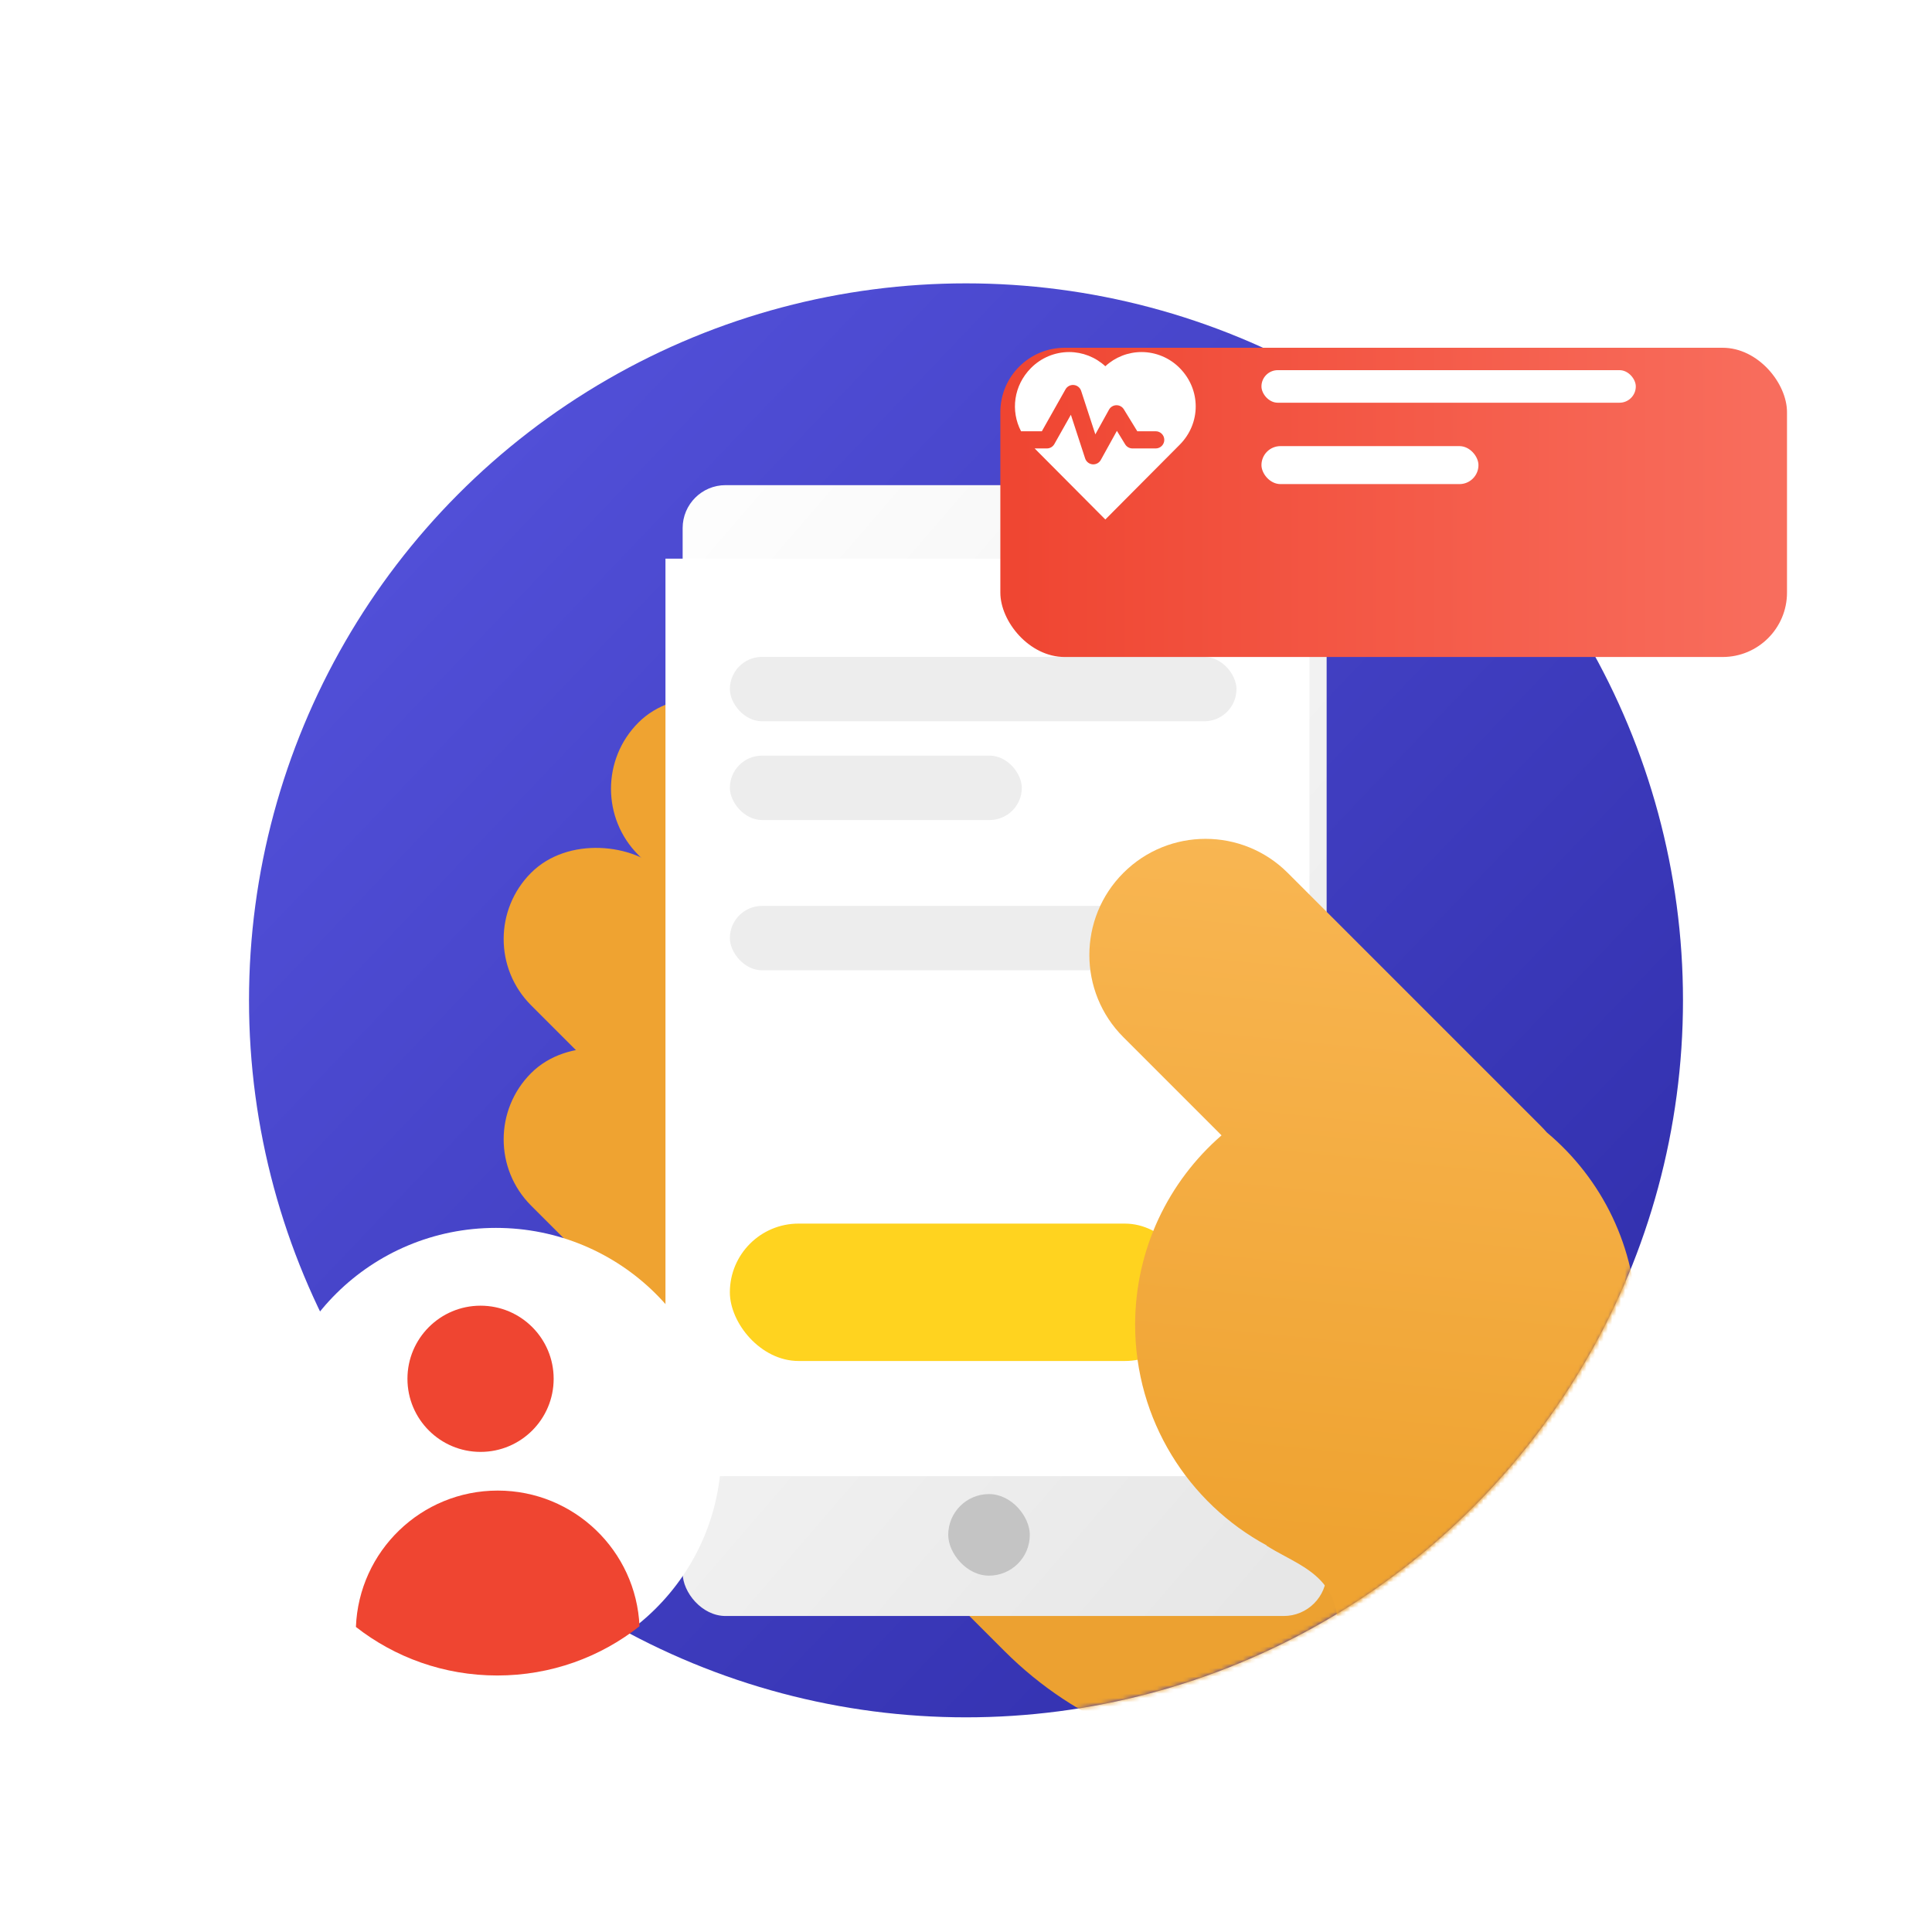 <svg width="450" height="450" viewBox="0 0 450 450" fill="none" xmlns="http://www.w3.org/2000/svg">
<circle cx="225" cy="233" r="167" fill="url(#paint0_linear)"/>
<mask id="mask0" mask-type="alpha" maskUnits="userSpaceOnUse" x="58" y="66" width="334" height="334">
<circle cx="225" cy="233" r="167" fill="url(#paint1_linear)"/>
</mask>
<g mask="url(#mask0)">
<path d="M178.297 328.9C145.027 295.63 144.79 241.761 177.767 208.2C210.492 174.895 263.851 173.904 297.79 205.971L355.039 260.062C390.602 293.664 391.401 349.997 356.805 384.593C322.89 418.507 267.904 418.507 233.99 384.593L178.297 328.9Z" fill="#ECA131"/>
</g>
<rect x="108.272" y="218.722" width="43.649" height="85.792" rx="21.824" transform="rotate(-45 108.272 218.722)" fill="#EFA331"/>
<rect x="133.272" y="183.722" width="43.649" height="85.792" rx="21.824" transform="rotate(-45 133.272 183.722)" fill="#EFA331"/>
<rect x="108.272" y="265.381" width="43.649" height="85.792" rx="21.824" transform="rotate(-45 108.272 265.381)" fill="#EFA331"/>
<g filter="url(#filter0_d)">
<rect x="155" y="109" width="150" height="263.398" rx="10" fill="url(#paint2_linear)"/>
</g>
<rect x="155" y="130.122" width="150" height="213.7" fill="white"/>
<rect x="220.862" y="348" width="19" height="19" rx="9.5" fill="#C4C4C4"/>
<rect x="170" y="211" width="118" height="15" rx="7.5" fill="#EDEDED"/>
<rect x="170" y="285" width="108" height="32" rx="16" fill="#FFD31F"/>
<mask id="mask1" mask-type="alpha" maskUnits="userSpaceOnUse" x="58" y="66" width="334" height="334">
<circle cx="225" cy="233" r="167" fill="url(#paint3_linear)"/>
</mask>
<g mask="url(#mask1)">
<path fill-rule="evenodd" clip-rule="evenodd" d="M261.66 241.584C251.091 231.015 251.091 213.879 261.66 203.31C272.23 192.741 289.365 192.741 299.935 203.31L358.922 262.298C359.398 262.774 359.853 263.263 360.286 263.765C373.077 274.479 381.21 290.57 381.21 308.56C381.21 334.093 364.827 355.799 342 363.74V375.824L309.608 391C315.518 371.207 307.338 366.801 299.295 362.467C297.83 361.678 296.37 360.891 295 360.015L295.057 359.97C276.797 350.095 264.394 330.776 264.394 308.56C264.394 290.946 272.191 275.154 284.521 264.445L261.66 241.584Z" fill="url(#paint4_linear)"/>
</g>
<rect x="170" y="153" width="118" height="15" rx="7.5" fill="#EDEDED"/>
<rect x="170" y="176" width="68" height="15" rx="7.5" fill="#EDEDED"/>
<g filter="url(#filter1_d)">
<rect x="218" y="66" width="183.227" height="72.027" rx="15" fill="url(#paint5_linear)"/>
</g>
<path fill-rule="evenodd" clip-rule="evenodd" d="M270.7 82.97C272.225 83.608 273.609 84.544 274.773 85.722C279.749 90.746 279.746 98.589 274.777 103.583L257.452 121L240.99 104.451H243.835C244.556 104.451 245.222 104.062 245.577 103.434L249.428 96.605L252.75 106.78C252.997 107.537 253.669 108.075 254.462 108.15C255.254 108.226 256.016 107.824 256.401 107.127L260.148 100.355L262.072 103.496C262.436 104.089 263.082 104.451 263.778 104.451H269.186C270.29 104.451 271.186 103.556 271.186 102.451C271.186 101.347 270.29 100.451 269.186 100.451H264.898L261.765 95.338C261.393 94.731 260.726 94.368 260.015 94.384C259.303 94.4 258.654 94.792 258.309 95.415L255.126 101.169L251.82 91.043C251.574 90.289 250.906 89.752 250.117 89.674C249.327 89.595 248.566 89.99 248.177 90.681L242.666 100.451H237.824C235.337 95.698 236.103 89.788 240.122 85.731C241.287 84.55 242.672 83.613 244.199 82.972C245.725 82.332 247.362 82.002 249.016 82C252.141 82 255.152 83.18 257.452 85.306C259.752 83.18 262.763 82.001 265.888 82C267.539 82.001 269.175 82.331 270.7 82.97Z" fill="white"/>
<rect x="293.818" y="86.218" width="87.191" height="7.582" rx="3.791" fill="white"/>
<rect x="293.818" y="103.909" width="50.545" height="8.845" rx="4.423" fill="white"/>
<g filter="url(#filter2_d)">
<ellipse cx="111.5" cy="334" rx="52.5" ry="52" fill="white"/>
</g>
<circle cx="111.93" cy="321.147" r="17.028" fill="#EF4531"/>
<g filter="url(#filter3_d)">
<path fill-rule="evenodd" clip-rule="evenodd" d="M78.9 374.947C79.578 357.29 94.106 343.184 111.93 343.184C129.699 343.184 144.193 357.204 144.953 374.785C135.874 381.963 124.356 386.255 111.824 386.255C99.386 386.255 87.948 382.028 78.9 374.947Z" fill="#EF4531"/>
</g>
<defs>
<filter id="filter0_d" x="114" y="68" width="240" height="353.398" filterUnits="userSpaceOnUse" color-interpolation-filters="sRGB">
<feFlood flood-opacity="0" result="BackgroundImageFix"/>
<feColorMatrix in="SourceAlpha" type="matrix" values="0 0 0 0 0 0 0 0 0 0 0 0 0 0 0 0 0 0 127 0"/>
<feOffset dx="4" dy="4"/>
<feGaussianBlur stdDeviation="22.5"/>
<feColorMatrix type="matrix" values="0 0 0 0 0 0 0 0 0 0 0 0 0 0 0 0 0 0 0.05 0"/>
<feBlend mode="normal" in2="BackgroundImageFix" result="effect1_dropShadow"/>
<feBlend mode="normal" in="SourceGraphic" in2="effect1_dropShadow" result="shape"/>
</filter>
<filter id="filter1_d" x="218" y="66" width="198.227" height="87.027" filterUnits="userSpaceOnUse" color-interpolation-filters="sRGB">
<feFlood flood-opacity="0" result="BackgroundImageFix"/>
<feColorMatrix in="SourceAlpha" type="matrix" values="0 0 0 0 0 0 0 0 0 0 0 0 0 0 0 0 0 0 127 0"/>
<feOffset dx="15" dy="15"/>
<feColorMatrix type="matrix" values="0 0 0 0 0 0 0 0 0 0 0 0 0 0 0 0 0 0 0.03 0"/>
<feBlend mode="normal" in2="BackgroundImageFix" result="effect1_dropShadow"/>
<feBlend mode="normal" in="SourceGraphic" in2="effect1_dropShadow" result="shape"/>
</filter>
<filter id="filter2_d" x="18" y="241" width="195" height="194" filterUnits="userSpaceOnUse" color-interpolation-filters="sRGB">
<feFlood flood-opacity="0" result="BackgroundImageFix"/>
<feColorMatrix in="SourceAlpha" type="matrix" values="0 0 0 0 0 0 0 0 0 0 0 0 0 0 0 0 0 0 127 0"/>
<feOffset dx="4" dy="4"/>
<feGaussianBlur stdDeviation="22.5"/>
<feColorMatrix type="matrix" values="0 0 0 0 0 0 0 0 0 0 0 0 0 0 0 0 0 0 0.05 0"/>
<feBlend mode="normal" in2="BackgroundImageFix" result="effect1_dropShadow"/>
<feBlend mode="normal" in="SourceGraphic" in2="effect1_dropShadow" result="shape"/>
</filter>
<filter id="filter3_d" x="37.9" y="302.184" width="156.054" height="133.071" filterUnits="userSpaceOnUse" color-interpolation-filters="sRGB">
<feFlood flood-opacity="0" result="BackgroundImageFix"/>
<feColorMatrix in="SourceAlpha" type="matrix" values="0 0 0 0 0 0 0 0 0 0 0 0 0 0 0 0 0 0 127 0"/>
<feOffset dx="4" dy="4"/>
<feGaussianBlur stdDeviation="22.5"/>
<feColorMatrix type="matrix" values="0 0 0 0 0 0 0 0 0 0 0 0 0 0 0 0 0 0 0.05 0"/>
<feBlend mode="normal" in2="BackgroundImageFix" result="effect1_dropShadow"/>
<feBlend mode="normal" in="SourceGraphic" in2="effect1_dropShadow" result="shape"/>
</filter>
<linearGradient id="paint0_linear" x1="329" y1="355" x2="53" y2="92" gradientUnits="userSpaceOnUse">
<stop stop-color="#3331AF"/>
<stop offset="1" stop-color="#5654DE"/>
</linearGradient>
<linearGradient id="paint1_linear" x1="347" y1="334" x2="177" y2="146" gradientUnits="userSpaceOnUse">
<stop stop-color="#E7E7E7"/>
<stop offset="1" stop-color="white"/>
</linearGradient>
<linearGradient id="paint2_linear" x1="273.568" y1="387.039" x2="56.819" y2="200.306" gradientUnits="userSpaceOnUse">
<stop stop-color="#E7E7E7"/>
<stop offset="1" stop-color="white"/>
</linearGradient>
<linearGradient id="paint3_linear" x1="342" y1="364" x2="58" y2="32" gradientUnits="userSpaceOnUse">
<stop stop-color="#3132AF"/>
<stop offset="1" stop-color="white"/>
</linearGradient>
<linearGradient id="paint4_linear" x1="300" y1="358.5" x2="317" y2="188" gradientUnits="userSpaceOnUse">
<stop stop-color="#EFA331"/>
<stop offset="1" stop-color="#F9B754"/>
</linearGradient>
<linearGradient id="paint5_linear" x1="469.045" y1="112.461" x2="218" y2="112.461" gradientUnits="userSpaceOnUse">
<stop stop-color="#FC7D6E"/>
<stop offset="1" stop-color="#EF4531"/>
</linearGradient>
</defs>
</svg>
